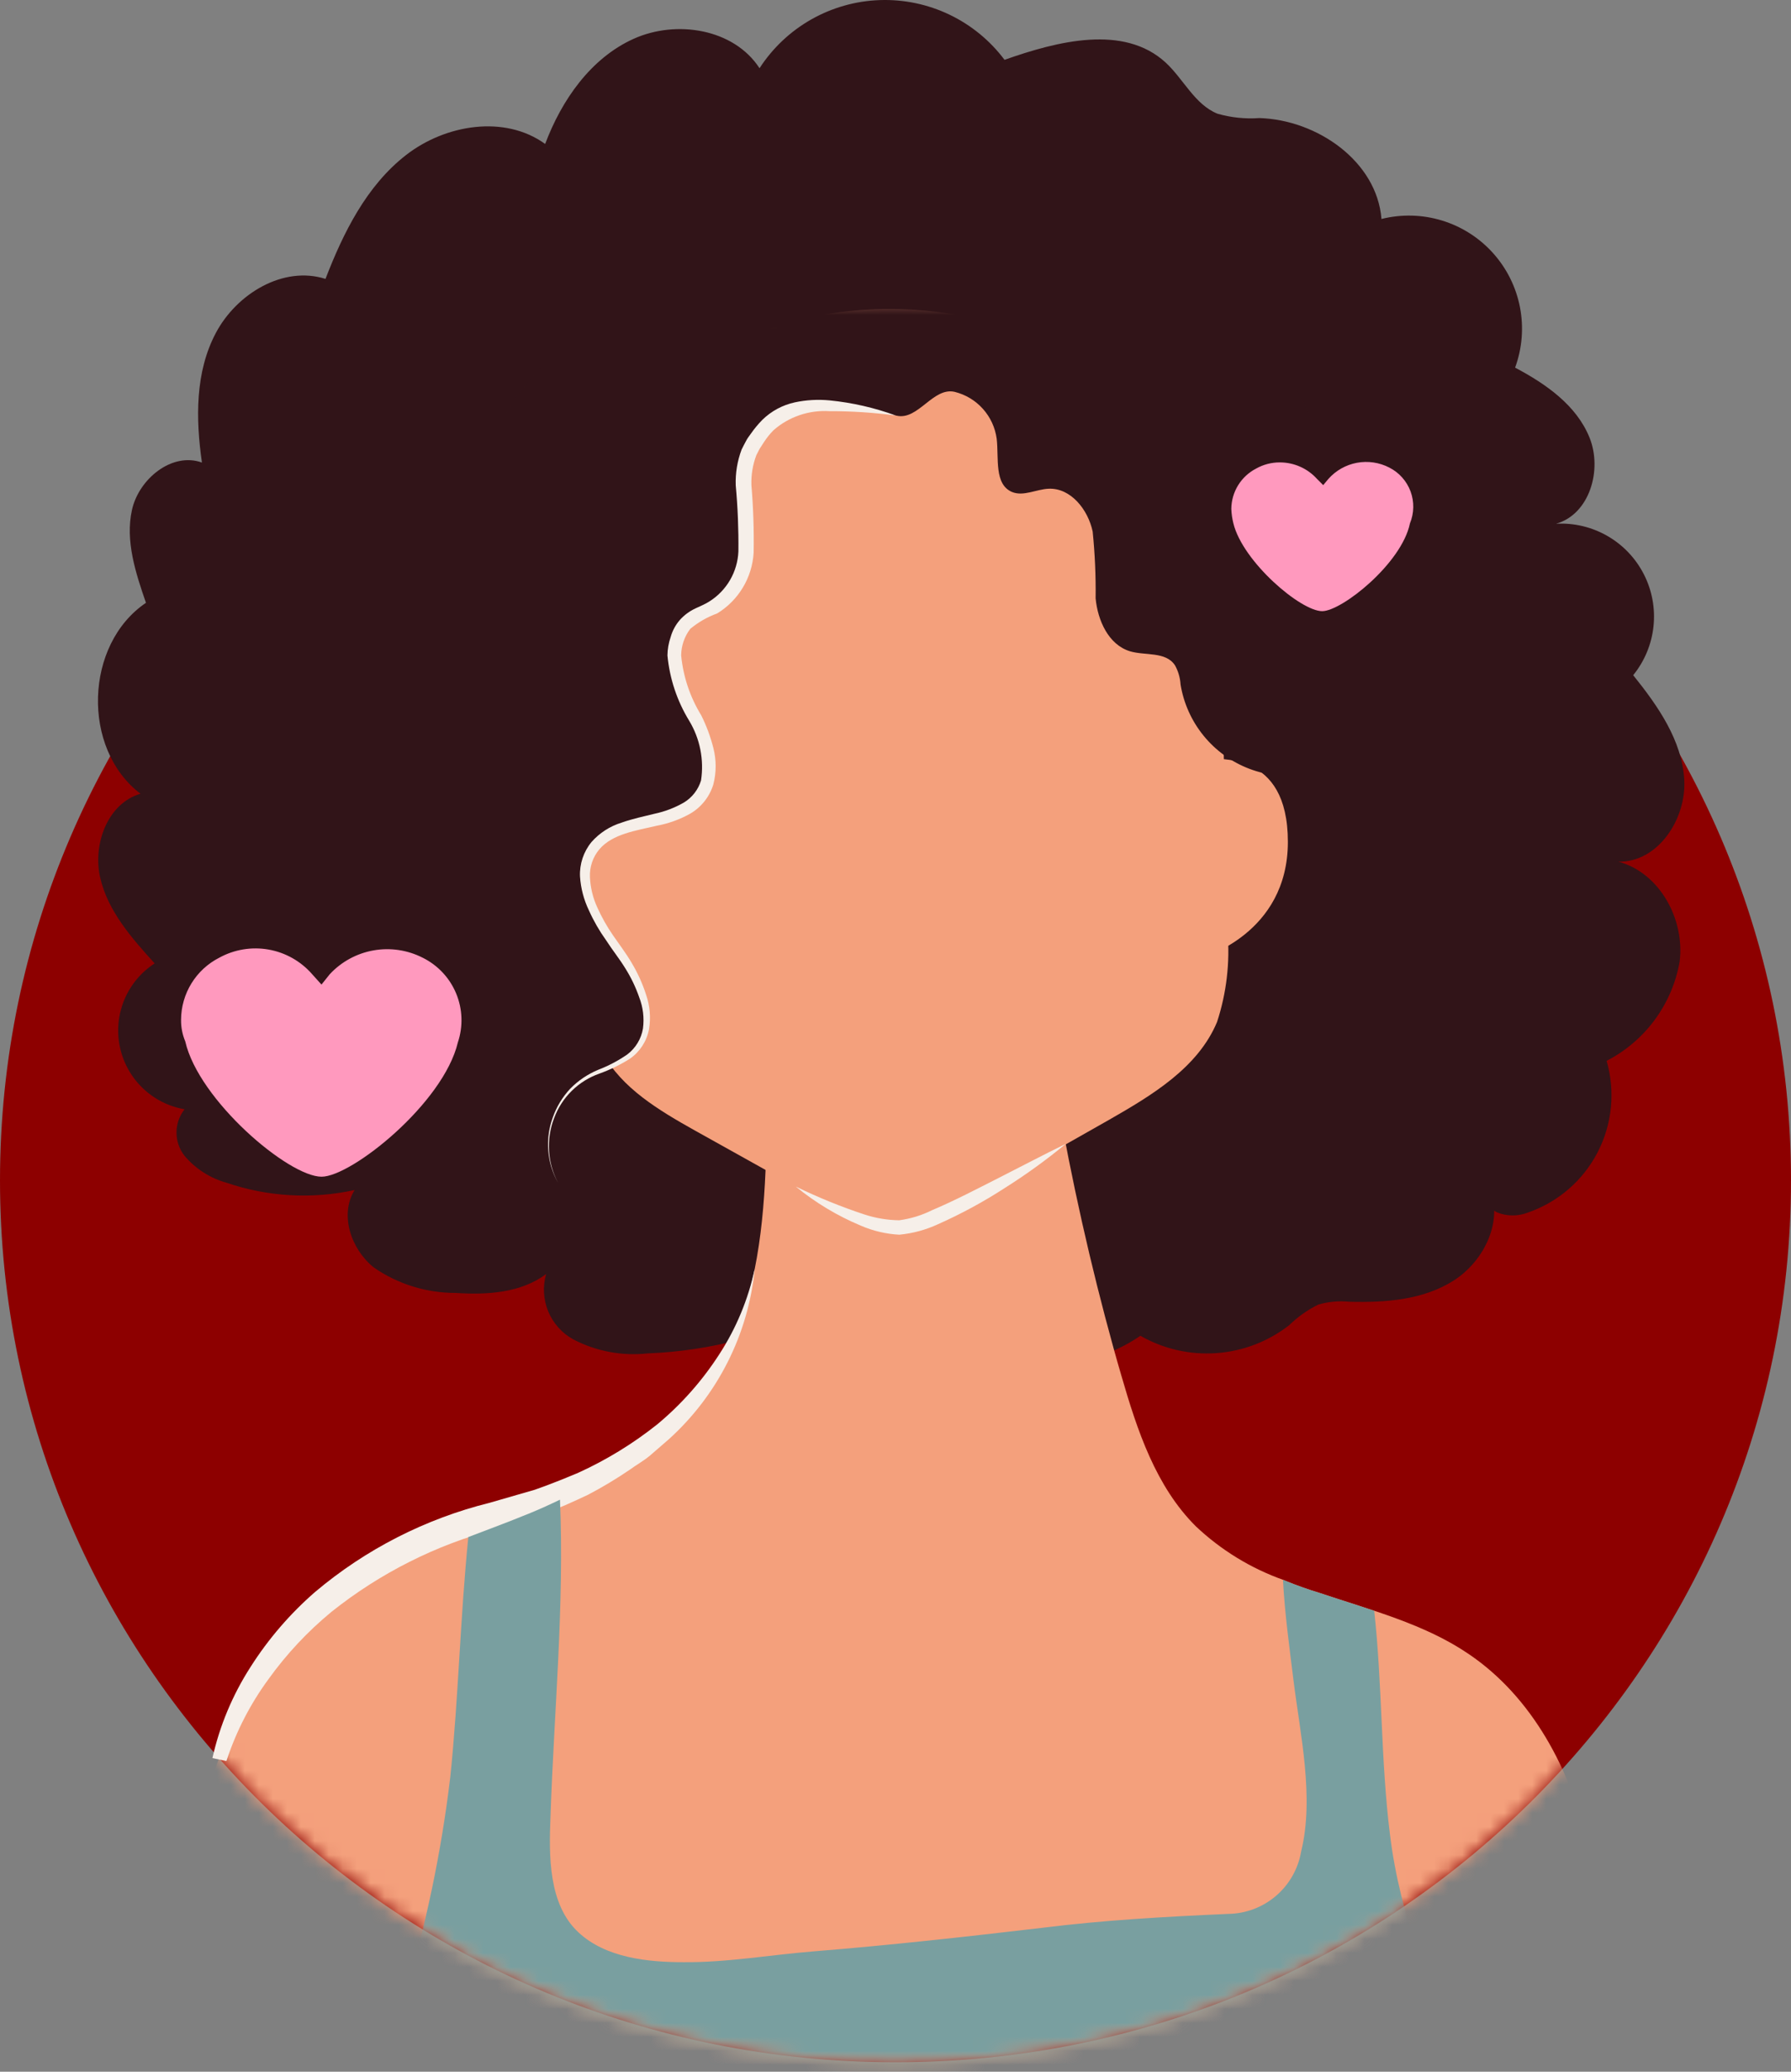<svg xmlns="http://www.w3.org/2000/svg" width="128" height="148" viewBox="0 0 128 148" fill="none"><rect x="0" y="0" width="128" height="148" fill="#808080" stroke="none"/><path d="M64 147.324C99.346 147.324 128 119.118 128 84.324C128 49.53 99.346 21.324 64 21.324C28.654 21.324 0 49.53 0 84.324C0 119.118 28.654 147.324 64 147.324Z" fill="#8D0000"></path><path d="M59.292 93.204C55.273 95.321 50.831 96.51 46.292 96.684C44.458 96.885 42.607 96.537 40.972 95.684C40.166 95.242 39.536 94.538 39.183 93.689C38.831 92.841 38.777 91.897 39.032 91.014C37.232 92.364 34.812 92.514 32.562 92.364C30.472 92.369 28.43 91.734 26.712 90.544C25.092 89.244 24.252 86.784 25.342 85.014C22.301 85.679 19.137 85.499 16.192 84.494C15.022 84.169 13.977 83.5 13.192 82.574C12.818 82.1 12.614 81.513 12.614 80.909C12.614 80.305 12.818 79.719 13.192 79.244C12.059 79.05 11.011 78.519 10.186 77.72C9.36 76.921 8.794 75.891 8.563 74.765C8.332 73.639 8.446 72.47 8.89 71.41C9.334 70.35 10.087 69.449 11.052 68.824C9.412 67.014 7.712 65.094 7.162 62.704C6.612 60.314 7.692 57.384 10.042 56.704C5.812 53.494 6.042 46.024 10.432 43.064C9.692 40.924 8.942 38.634 9.432 36.424C9.922 34.214 12.292 32.274 14.432 33.044C13.982 29.914 13.942 26.574 15.432 23.774C16.922 20.974 20.252 18.964 23.262 19.924C24.542 16.604 26.202 13.264 29.022 11.074C31.842 8.884 36.072 8.194 38.962 10.284C40.142 7.144 42.222 4.154 45.282 2.774C48.342 1.394 52.452 2.054 54.282 4.874C55.217 3.43 56.487 2.234 57.984 1.386C59.481 0.539 61.161 0.065 62.88 0.006C64.6 -0.053 66.308 0.305 67.859 1.048C69.411 1.791 70.76 2.898 71.792 4.274C75.612 2.924 80.322 1.734 83.302 4.464C84.592 5.654 85.382 7.464 87.012 8.124C87.986 8.402 89.001 8.507 90.012 8.434C94.142 8.564 98.402 11.524 98.732 15.644C100.156 15.287 101.651 15.325 103.056 15.754C104.461 16.183 105.722 16.987 106.704 18.079C107.686 19.171 108.352 20.511 108.63 21.953C108.908 23.395 108.787 24.886 108.282 26.264C110.482 27.424 112.672 28.954 113.602 31.264C114.532 33.574 113.602 36.744 111.212 37.414C112.496 37.345 113.772 37.65 114.886 38.292C116 38.934 116.904 39.886 117.487 41.032C118.071 42.177 118.309 43.468 118.173 44.746C118.037 46.025 117.533 47.237 116.722 48.234C118.492 50.434 120.212 52.894 120.372 55.704C120.532 58.514 118.482 61.624 115.662 61.554C118.612 62.344 120.422 65.674 120.042 68.694C119.778 70.199 119.17 71.622 118.264 72.852C117.358 74.082 116.18 75.086 114.822 75.784C115.453 77.969 115.221 80.312 114.173 82.33C113.125 84.347 111.342 85.885 109.192 86.624C108.494 86.895 107.72 86.895 107.022 86.624C106.856 86.548 106.707 86.438 106.585 86.302C106.463 86.166 106.371 86.006 106.314 85.832C106.256 85.659 106.236 85.475 106.252 85.293C106.269 85.111 106.324 84.934 106.412 84.774C107.492 87.134 106.112 90.044 103.932 91.454C101.752 92.864 99.022 93.064 96.432 92.994C95.689 92.92 94.939 92.988 94.222 93.194C93.455 93.572 92.753 94.068 92.142 94.664C90.644 95.833 88.832 96.529 86.937 96.664C85.043 96.8 83.15 96.368 81.502 95.424C75.862 99.314 67.172 97.654 63.362 91.954" fill="#311418"></path><mask id="mask0_25_386" style="mask-type:alpha" maskUnits="userSpaceOnUse" x="0" y="21" width="128" height="127"><path d="M64 147.324C99.346 147.324 128 119.118 128 84.324C128 49.53 99.346 21.324 64 21.324C28.654 21.324 0 49.53 0 84.324C0 119.118 28.654 147.324 64 147.324Z" fill="#8D0000"></path></mask><g mask="url(#mask0_25_386)"><path d="M114.432 148.124C114.453 148.428 114.394 148.731 114.262 149.004C114.005 149.315 113.654 149.533 113.262 149.624C109.092 151.164 104.912 152.744 100.672 154.124C95.596 155.879 90.385 157.216 85.092 158.124C80.562 158.854 75.962 159.124 71.382 159.464C70.012 159.554 68.662 159.634 67.302 159.694C66.132 159.774 64.932 159.824 63.742 159.864C50.892 160.484 37.822 160.404 25.612 157.344C20.406 156.068 15.371 154.178 10.612 151.714C11.224 144.188 12.523 136.734 14.492 129.444C16.032 123.694 18.272 117.654 23.162 114.224C24.892 113.093 26.756 112.183 28.712 111.514C31.522 110.424 34.482 109.414 37.332 108.244C38.052 107.964 38.762 107.654 39.442 107.334C44.072 105.264 48.262 102.614 50.972 98.414C51.377 97.789 51.742 97.138 52.062 96.464C54.062 92.294 54.592 87.464 54.742 82.794L75.522 78.224C76.582 84.304 77.932 90.344 79.582 96.304C79.762 96.974 79.962 97.644 80.152 98.304C81.272 102.174 82.602 106.194 85.472 109.044C87.272 110.743 89.408 112.048 91.742 112.874L91.872 112.934C92.662 113.254 93.482 113.544 94.302 113.794C97.972 115.024 101.822 116.014 104.972 118.164C109.512 121.234 112.262 126.434 113.472 131.774C114.682 137.114 114.592 142.654 114.432 148.124Z" fill="#F4A07C"></path></g><path d="M86.042 54.144C87.042 54.314 92.042 53.554 92.042 60.144C92.042 66.734 85.882 68.414 85.882 68.414" fill="#F4A07C"></path><path d="M41.682 54.144C40.682 54.314 35.632 53.554 35.632 60.144C35.632 66.734 41.792 68.414 41.792 68.414" fill="#F4A07C"></path><path d="M86.982 73.004C85.622 76.274 82.332 78.244 79.252 80.004L68.252 86.234C67.074 86.999 65.749 87.506 64.362 87.724C62.492 87.864 60.712 86.934 59.072 86.014C55.932 84.244 52.772 82.504 49.632 80.744C47.102 79.324 44.442 77.744 43.082 75.234C41.982 73.234 41.892 70.774 41.832 68.444C41.652 61.024 41.742 51.364 41.782 44.934C41.782 41.934 41.832 39.634 41.782 38.604C41.692 35.394 46.192 24.264 59.782 22.334C69.312 20.974 79.782 24.814 84.152 33.394C85.353 35.85 86.175 38.473 86.592 41.174C87.092 44.609 87.363 48.074 87.402 51.544C87.532 56.544 87.652 61.544 87.732 66.604C87.912 68.766 87.657 70.943 86.982 73.004Z" fill="#F4A07C"></path><path d="M56.872 84.764C58.465 85.54 60.109 86.209 61.792 86.764C62.59 87.024 63.422 87.162 64.262 87.174C65.079 87.065 65.873 86.822 66.612 86.454C68.222 85.774 69.802 84.944 71.382 84.144C72.962 83.344 74.552 82.504 76.172 81.714C74.784 82.86 73.324 83.915 71.802 84.874C70.285 85.857 68.693 86.72 67.042 87.454C66.168 87.86 65.231 88.113 64.272 88.204C63.32 88.154 62.386 87.934 61.512 87.554C59.838 86.854 58.275 85.914 56.872 84.764Z" fill="#F6EFE9"></path><path d="M53.942 90.634C53.482 95.322 51.289 99.669 47.792 102.824L46.452 103.984C46.002 104.364 45.452 104.664 45.022 104.984C44.057 105.642 43.056 106.243 42.022 106.784C40.962 107.284 39.872 107.784 38.782 108.164L35.452 109.224C31.165 110.363 27.16 112.379 23.692 115.144C21.986 116.549 20.47 118.169 19.182 119.964C17.88 121.741 16.867 123.712 16.182 125.804L15.182 125.594C15.701 123.278 16.625 121.07 17.912 119.074C19.182 117.078 20.735 115.276 22.522 113.724C26.139 110.673 30.409 108.494 35.002 107.354L38.222 106.424C39.272 106.054 40.302 105.644 41.322 105.214C43.34 104.297 45.237 103.135 46.972 101.754C48.694 100.323 50.188 98.637 51.402 96.754C52.617 94.888 53.478 92.813 53.942 90.634Z" fill="#F6EFE9"></path><mask id="mask1_25_386" style="mask-type:alpha" maskUnits="userSpaceOnUse" x="0" y="21" width="128" height="127"><path d="M64 147.324C99.346 147.324 128 119.118 128 84.324C128 49.53 99.346 21.324 64 21.324C28.654 21.324 0 49.53 0 84.324C0 119.118 28.654 147.324 64 147.324Z" fill="#8D0000"></path></mask><g mask="url(#mask1_25_386)"><path d="M104.342 147.894C102.342 142.334 100.052 136.954 99.342 131.074C98.672 125.754 98.802 120.374 98.212 115.074C96.922 114.634 95.612 114.234 94.332 113.804C93.512 113.554 92.692 113.264 91.902 112.944L91.772 112.884H91.692C91.822 115.274 92.152 117.674 92.442 120.024C92.922 123.904 93.942 128.384 92.992 132.264C92.782 133.498 92.147 134.619 91.197 135.434C90.248 136.248 89.043 136.705 87.792 136.724C83.312 136.924 78.912 137.164 74.442 137.724C69.002 138.364 63.582 138.964 58.122 139.404C55.022 139.654 51.952 140.204 48.832 140.174C46.292 140.174 43.292 139.864 41.342 138.044C39.182 136.044 39.232 132.544 39.342 129.824C39.592 122.294 40.342 114.684 40.022 107.134L39.492 107.384C38.812 107.704 38.102 108.014 37.382 108.294C36.092 108.824 34.782 109.294 33.472 109.804C32.892 115.504 32.772 121.244 32.182 126.944C31.535 132.367 30.407 137.722 28.812 142.944C27.472 147.594 25.992 152.384 25.032 157.214L25.692 157.384C37.902 160.444 50.972 160.524 63.812 159.904C65.012 159.904 66.212 159.814 67.382 159.734C68.742 159.674 70.092 159.594 71.462 159.504C76.042 159.214 80.642 158.894 85.172 158.164C90.465 157.256 95.676 155.919 100.752 154.164C102.442 153.614 104.122 153.024 105.752 152.424C105.322 150.884 104.862 149.384 104.342 147.894Z" fill="#799FA0"></path><path d="M64.072 29.694C65.622 30.054 66.672 27.634 68.232 27.994C69.01 28.188 69.712 28.61 70.247 29.208C70.782 29.805 71.125 30.549 71.232 31.344C71.392 32.734 71.042 34.594 72.322 35.144C73.142 35.484 74.052 34.954 74.942 34.914C76.532 34.844 77.762 36.414 78.092 37.974C78.252 39.559 78.322 41.152 78.302 42.744C78.452 44.324 79.222 46.054 80.752 46.524C81.852 46.854 83.302 46.524 83.972 47.524C84.206 47.945 84.343 48.413 84.372 48.894C84.591 50.241 85.161 51.506 86.023 52.563C86.885 53.62 88.01 54.433 89.285 54.919C90.56 55.405 91.94 55.547 93.287 55.333C94.634 55.118 95.901 54.553 96.962 53.694C96.962 46.394 96.892 38.934 94.522 32.034C92.152 25.134 87.092 18.744 80.102 16.644C76.252 15.494 72.102 15.704 68.102 15.924L63.772 16.154L55.772 16.584C54.492 16.654 53.202 16.724 51.922 16.814C50.254 16.82 48.605 17.16 47.072 17.814C46.309 18.148 45.653 18.686 45.177 19.369C44.7 20.052 44.422 20.853 44.372 21.684C43.942 20.854 36.862 27.334 36.032 29.914C35.893 30.541 35.597 31.123 35.172 31.604C34.722 31.946 34.209 32.194 33.662 32.334C31.118 33.318 29.021 35.198 27.767 37.62C26.513 40.042 26.187 42.839 26.852 45.484C27.086 46.076 27.204 46.708 27.202 47.344C26.982 48.245 26.498 49.06 25.812 49.684C23.656 52.358 22.381 55.633 22.162 59.061C21.944 62.488 22.793 65.899 24.592 68.824C25.136 69.466 25.45 70.273 25.482 71.114C25.378 71.62 25.189 72.103 24.922 72.544C23.232 76.054 25.302 80.544 28.602 82.544C31.902 84.544 36.032 84.784 39.912 84.454C39.245 83.2 39.074 81.74 39.433 80.366C39.793 78.991 40.656 77.802 41.852 77.034C43.072 76.304 44.612 76.034 45.542 74.944C47.272 72.944 45.712 69.854 44.112 67.714C42.512 65.574 40.882 62.584 42.522 60.484C44.292 58.204 48.522 59.174 50.132 56.814C51.242 55.254 50.592 53.094 49.752 51.374C48.912 49.654 47.882 47.804 48.332 45.944C49.042 43.004 51.282 44.494 52.822 41.424C54.362 38.354 52.202 34.424 53.822 31.734C55.262 29.494 56.922 28.044 64.072 29.694Z" fill="#311418"></path><path d="M39.882 84.494C39.488 83.792 39.25 83.013 39.184 82.211C39.119 81.408 39.227 80.601 39.502 79.844C39.77 79.075 40.196 78.37 40.752 77.774C41.321 77.195 42.001 76.736 42.752 76.424C43.482 76.144 44.177 75.778 44.822 75.334C45.423 74.882 45.828 74.216 45.952 73.474C46.052 72.72 45.959 71.953 45.682 71.244C45.43 70.515 45.094 69.817 44.682 69.164C44.272 68.494 43.782 67.894 43.312 67.164C42.836 66.5 42.427 65.79 42.092 65.044C41.725 64.283 41.508 63.458 41.452 62.614C41.413 61.721 41.705 60.846 42.272 60.154C42.849 59.5 43.597 59.019 44.432 58.764C45.222 58.484 46.012 58.324 46.772 58.134C47.509 57.979 48.218 57.709 48.872 57.334C49.463 56.978 49.901 56.415 50.102 55.754C50.327 54.275 50.026 52.764 49.252 51.484C48.387 50.069 47.857 48.475 47.702 46.824C47.707 46.375 47.785 45.929 47.932 45.504C48.059 45.054 48.284 44.637 48.592 44.284C48.903 43.939 49.28 43.66 49.702 43.464C50.092 43.284 50.442 43.134 50.702 42.964C51.31 42.581 51.816 42.056 52.177 41.434C52.537 40.813 52.741 40.113 52.772 39.394C52.79 37.819 52.726 36.243 52.582 34.674C52.551 33.802 52.694 32.932 53.002 32.114C53.092 31.914 53.212 31.714 53.312 31.514C53.412 31.314 53.532 31.164 53.662 30.984C53.909 30.628 54.187 30.294 54.492 29.984C55.13 29.363 55.931 28.933 56.802 28.744C57.623 28.569 58.466 28.522 59.302 28.604C60.914 28.765 62.5 29.128 64.022 29.684C62.451 29.473 60.867 29.369 59.282 29.374C58.558 29.327 57.833 29.423 57.146 29.657C56.46 29.89 55.827 30.256 55.282 30.734C55.023 30.996 54.791 31.285 54.592 31.594L54.282 32.074L54.052 32.524C53.795 33.208 53.676 33.935 53.702 34.664C53.838 36.267 53.891 37.876 53.862 39.484C53.809 40.365 53.545 41.219 53.09 41.975C52.636 42.731 52.005 43.366 51.252 43.824C50.553 44.077 49.903 44.449 49.332 44.924C48.915 45.471 48.687 46.137 48.682 46.824C48.828 48.338 49.317 49.798 50.112 51.094C50.486 51.84 50.778 52.625 50.982 53.434C51.202 54.287 51.202 55.182 50.982 56.034C50.715 56.914 50.126 57.661 49.332 58.124C48.593 58.538 47.793 58.828 46.962 58.984C45.422 59.344 43.782 59.574 42.842 60.664C42.371 61.221 42.128 61.936 42.162 62.664C42.196 63.415 42.376 64.152 42.692 64.834C43.007 65.534 43.385 66.203 43.822 66.834C44.262 67.474 44.762 68.124 45.172 68.834C45.588 69.534 45.924 70.279 46.172 71.054C46.45 71.85 46.522 72.703 46.382 73.534C46.22 74.38 45.736 75.129 45.032 75.624C44.343 76.061 43.609 76.419 42.842 76.694C42.101 76.954 41.427 77.373 40.867 77.923C40.307 78.473 39.875 79.139 39.602 79.874C39.314 80.619 39.19 81.418 39.238 82.215C39.286 83.012 39.506 83.79 39.882 84.494Z" fill="#F6EFE9"></path><path d="M30.208 68.417C29.123 67.865 27.888 67.682 26.689 67.895C25.491 68.108 24.394 68.706 23.566 69.598L22.976 70.336L22.312 69.598C21.506 68.672 20.408 68.05 19.199 67.835C17.991 67.621 16.745 67.826 15.67 68.417C14.852 68.833 14.165 69.467 13.684 70.248C13.202 71.029 12.945 71.927 12.94 72.845C12.932 73.377 13.034 73.904 13.24 74.395C14.199 78.601 20.62 84.062 22.981 84.062C25.121 84.062 31.689 78.823 32.722 74.469C33.106 73.326 33.063 72.084 32.6 70.971C32.138 69.858 31.288 68.951 30.208 68.417Z" fill="#FF99BE"></path><path d="M99.291 33.402C98.578 33.034 97.763 32.914 96.975 33.061C96.186 33.208 95.469 33.614 94.937 34.214L94.568 34.657L94.125 34.214C93.79 33.842 93.38 33.544 92.922 33.341C92.464 33.138 91.969 33.033 91.468 33.033C90.873 33.031 90.287 33.183 89.768 33.476C89.24 33.75 88.796 34.162 88.484 34.669C88.173 35.177 88.005 35.759 88 36.354C88.013 36.703 88.063 37.049 88.148 37.387C88.812 40.117 92.948 43.66 94.494 43.66C95.894 43.66 100.176 40.26 100.767 37.387C101.068 36.659 101.083 35.844 100.81 35.105C100.536 34.367 99.994 33.758 99.291 33.402Z" fill="#FF99BE"></path></g></svg>